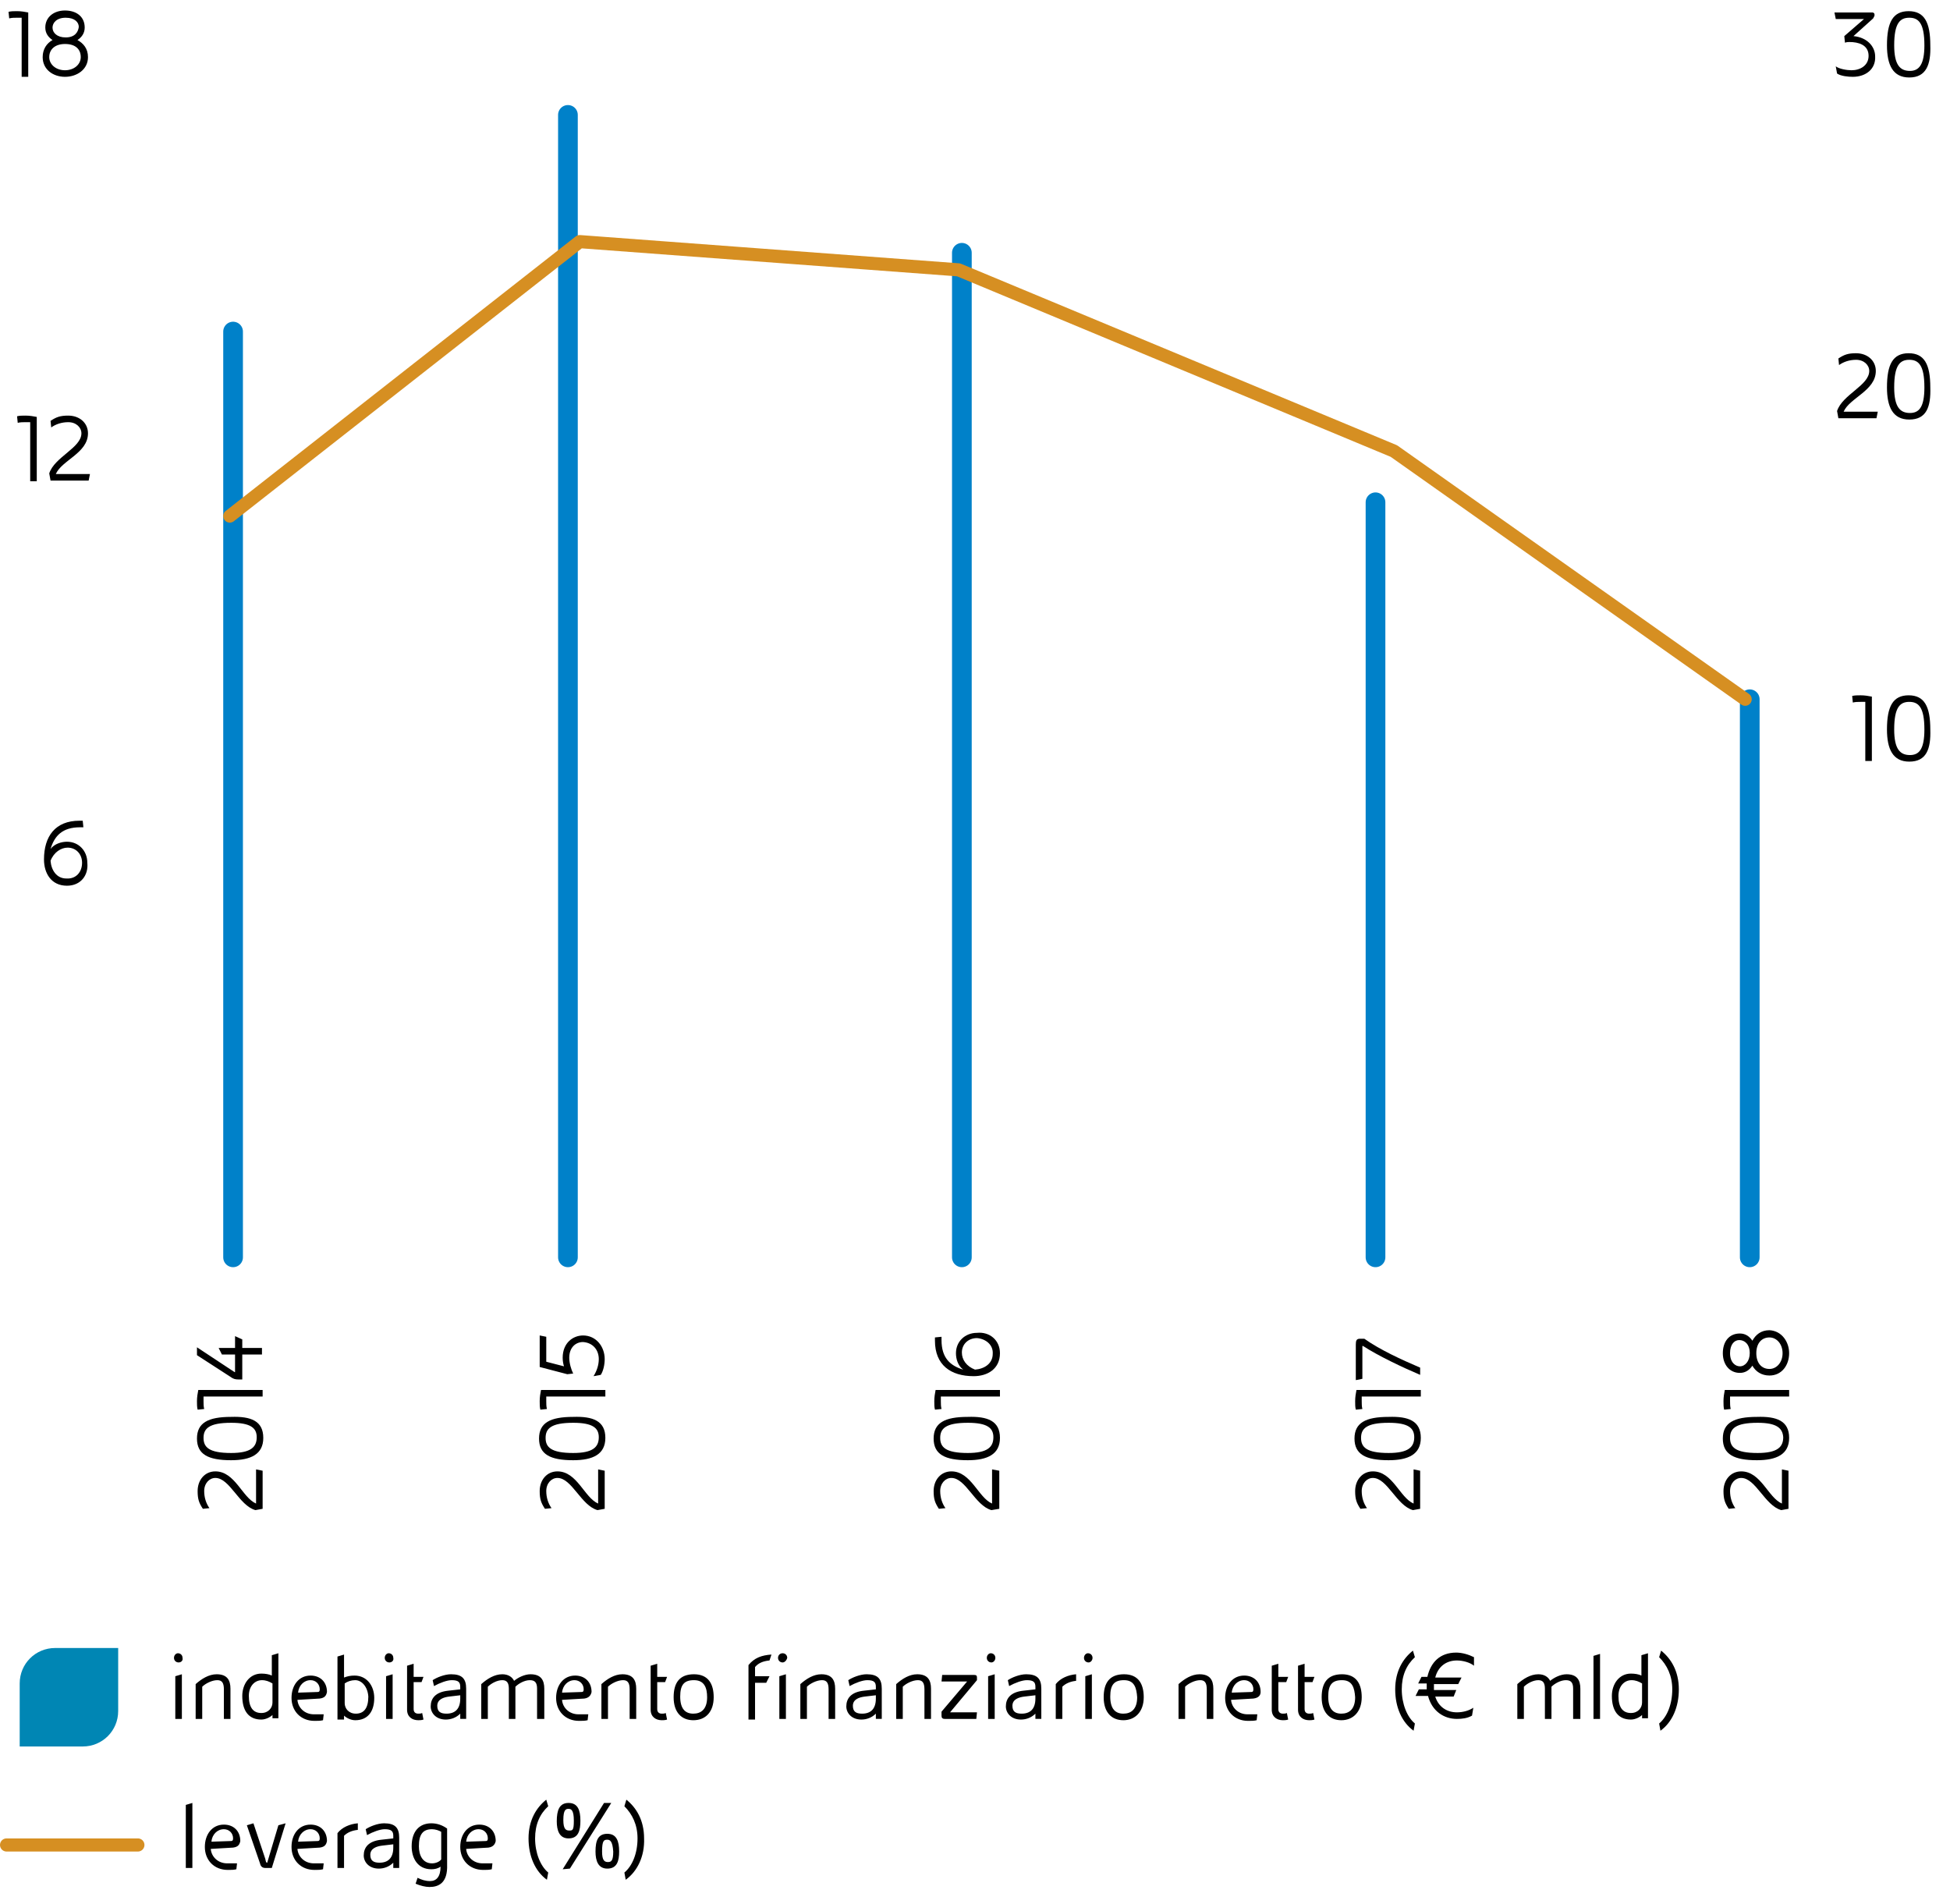 <svg xmlns="http://www.w3.org/2000/svg" width="297" height="290" viewBox="0 0 297 290"><style>.st32,.st34{fill:none;stroke:#0081c9;stroke-width:3;stroke-linecap:round;stroke-linejoin:round;stroke-miterlimit:10}.st34{stroke:#d68f22;stroke-width:2}.st56{display:inline}</style><g id="Grafik"><path d="M282.2 11.7c-.7 0-1.8-.1-2.4-.5l-.2-1.1c.5.4 1.7.6 2.4.6 1.3 0 2.6-.7 2.6-2.2 0-1.7-1.6-2.1-2.9-2.1-.2 0-.4 0-.7.1l-.1-1 3-2.6h-4.3l-.2-1h5.8c.1 0 .3.1.3.3v.2l-.2.4-3 2.7c2.1.2 3.3 1.6 3.3 3.1.1 1.9-1.4 3.1-3.4 3.1zM290.8 11.8c-2.5 0-3.4-1.9-3.4-4.9 0-3.5.9-5.2 3.3-5.2s3.3 1.7 3.3 5.2c.1 2.9-.6 4.9-3.2 4.9zm2.3-4.9c0-3.4-.9-4.2-2.3-4.2s-2.3.8-2.3 4.2c0 3 .9 3.9 2.4 3.9 1.4 0 2.2-1 2.2-3.9zM285.8 63.7H280l-.2-1.1c.8-2.5 4.9-3.9 4.9-6.1 0-.9-.8-1.7-2-1.7-1 0-1.9.3-2.6.8l-.1-1c.9-.6 1.5-.8 2.7-.8 1.7 0 3 1.1 3 2.7 0 3-4 4.1-4.9 6.2h5.2l-.2 1zM290.8 63.9c-2.5 0-3.4-1.9-3.4-4.9 0-3.5.9-5.2 3.3-5.2s3.3 1.7 3.3 5.2c.1 3-.6 4.9-3.2 4.9zm2.3-4.9c0-3.4-.9-4.2-2.3-4.2s-2.3.8-2.3 4.2c0 3 .9 3.9 2.4 3.9 1.4 0 2.2-.9 2.2-3.9zM284.1 115.8v-8.9h-.7c-.4 0-.8 0-1.2.1l-.1-1c.4-.1.8-.1 1.3-.1.6 0 1.2.1 1.7.2v9.8h-1zM290.8 116c-2.5 0-3.4-1.9-3.4-4.9 0-3.5.9-5.2 3.3-5.2s3.3 1.7 3.3 5.2c.1 3-.6 4.9-3.2 4.9zm2.3-4.9c0-3.4-.9-4.2-2.3-4.2s-2.3.8-2.3 4.2c0 3 .9 3.9 2.4 3.9 1.4 0 2.2-.9 2.2-3.9zM3.3 11.6V2.7h-.7c-.4 0-.8 0-1.2.1l-.1-1c.4-.1.8-.1 1.3-.1.6 0 1.2.1 1.7.2v9.8h-1zM9.9 11.7c-1.8 0-3.4-1.1-3.4-3 0-1.2.6-2.1 1.5-2.6-.6-.4-1.1-1-1.1-1.9 0-1.6 1.3-2.6 3-2.6s3 .9 3 2.6c0 .9-.5 1.5-1.1 1.9.9.5 1.6 1.3 1.6 2.6 0 1.9-1.7 3-3.5 3zm0-5c-1.5 0-2.4.8-2.4 2 0 1.1 1 2 2.4 2s2.4-.9 2.4-2c0-1.2-.8-2-2.4-2zM12 4.1c0-.7-.6-1.4-2-1.4s-2 .8-2 1.5c0 .8.7 1.5 2 1.5 1.4 0 1.9-.8 2-1.6zM4.6 73.2v-8.9h-.7c-.4 0-.8 0-1.2.1l-.1-1c.4-.1.8-.1 1.3-.1.6 0 1.2.1 1.7.2v9.8h-1zM13.5 73.2H7.7l-.2-1.1c.8-2.5 4.9-3.9 4.9-6.1 0-.9-.8-1.7-2-1.7-1 0-1.9.3-2.6.8l-.1-1c.9-.6 1.5-.8 2.7-.8 1.7 0 3 1.1 3 2.7 0 3-4 4.1-4.9 6.2h5.2l-.2 1zM10.2 134.9c-2.4 0-3.5-1.9-3.5-4 0-3.5 1.7-5.9 5.4-5.9h.5l.1 1h-.5c-2.7 0-3.9 1.3-4.5 3.3.6-.8 1.7-1.1 2.5-1.1 1.8 0 3.1 1.4 3.1 3.2.2 1.9-1 3.5-3.1 3.5zm2.3-3.5c0-1.3-.9-2.3-2.2-2.3-1 0-2.1.7-2.6 2 .1 1.4.9 2.7 2.4 2.7 1.5.1 2.4-1 2.4-2.4zM40 224v5.8l-1.1.2c-2.5-.7-3.9-4.9-6.1-4.9-.9 0-1.7.8-1.7 2 0 1 .3 1.9.8 2.6l-1 .1c-.6-.9-.8-1.5-.8-2.7 0-1.7 1.1-3 2.7-3 3 0 4.1 4 6.2 4.9v-5.2l1 .2zM40.1 219c0 2.5-1.9 3.4-4.9 3.4-3.5 0-5.2-.9-5.2-3.3s1.7-3.3 5.2-3.3c3-.1 4.9.6 4.9 3.2zm-4.9-2.3c-3.4 0-4.2.9-4.2 2.3s.8 2.3 4.2 2.3c3 0 3.9-.9 3.9-2.4 0-1.4-.9-2.2-3.9-2.2zM40 212.7h-9v.7c0 .4 0 .8.1 1.2l-1 .1c-.1-.4-.1-.8-.1-1.3 0-.6.1-1.2.2-1.7H40v1zM36.9 204v1.3h3v1h-3v3.8h-.6c-.5 0-.8-.1-1.2-.4l-5.1-3.3v-1.2l5.3 3.5c.2.1.4.3.5.3v-2.7h-2l-.5-1h2.5v-1.8l1.1.5zM92.1 224v5.8l-1.1.2c-2.5-.7-3.9-4.9-6.1-4.9-.9 0-1.7.8-1.7 2 0 1 .3 1.9.8 2.6l-1 .1c-.6-.9-.8-1.5-.8-2.7 0-1.7 1.1-3 2.7-3 3 0 4.1 4 6.2 4.9v-5.2l1 .2zM92.2 219c0 2.5-1.9 3.4-4.9 3.4-3.5 0-5.2-.9-5.2-3.3s1.7-3.3 5.2-3.3c3-.1 4.9.6 4.9 3.2zm-4.9-2.3c-3.4 0-4.2.9-4.2 2.3s.8 2.3 4.2 2.3c3 0 3.9-.9 3.9-2.4 0-1.4-.9-2.2-3.9-2.2zM92.1 212.7h-8.9v.7c0 .4 0 .8.1 1.2l-1 .1c-.1-.4-.1-.8-.1-1.3 0-.6.1-1.2.2-1.7h9.8v1zM88.8 203.4c2 0 3.3 1.7 3.3 3.6 0 .8-.2 1.8-.6 2.4l-1.1.2c.5-.8.8-1.7.8-2.6 0-1.4-.9-2.5-2.4-2.6-1.1 0-2.1.8-2.1 2.4 0 .8.3 1.8.6 2.4l-.9.1-4.2-1.1v-4.8l1 .2v3.8l2.7.7c-.1-.3-.2-.8-.2-1.3 0-2.3 1.6-3.4 3.1-3.4z"/><g><path d="M152.2 224v5.8l-1.2.2c-2.5-.7-3.9-4.9-6.1-4.9-.9 0-1.7.8-1.7 2 0 1 .3 1.9.8 2.6l-1 .1c-.6-.9-.8-1.5-.8-2.7 0-1.7 1.1-3 2.7-3 3 0 4.1 4 6.2 4.9v-5.2l1.1.2zM152.3 219c0 2.5-1.9 3.4-4.9 3.4-3.5 0-5.2-.9-5.2-3.3s1.7-3.3 5.2-3.3c3-.1 4.9.6 4.9 3.2zm-4.9-2.3c-3.4 0-4.2.9-4.2 2.3s.8 2.3 4.2 2.3c3 0 3.9-.9 3.9-2.4 0-1.4-.9-2.2-3.9-2.2zM152.2 212.7h-8.9v.7c0 .4 0 .8.1 1.2l-1 .1c-.1-.4-.1-.8-.1-1.3 0-.6.1-1.2.2-1.7h9.8v1zM152.3 206.1c0 2.4-1.9 3.5-4 3.5-3.5 0-5.9-1.7-5.9-5.4v-.5l1-.1v.5c0 2.7 1.3 3.9 3.3 4.5-.8-.6-1.1-1.6-1.1-2.5 0-1.8 1.4-3.1 3.2-3.1 1.9-.2 3.5 1.1 3.5 3.1zm-3.5-2.3c-1.3 0-2.3.9-2.3 2.2 0 1.1.7 2.1 2 2.6 1.4-.1 2.7-.9 2.7-2.4.1-1.4-1.1-2.3-2.4-2.4z"/></g><g><path d="M216.3 224v5.8l-1.1.2c-2.5-.7-3.9-4.9-6.1-4.9-.9 0-1.7.8-1.7 2 0 1 .3 1.9.8 2.6l-1 .1c-.6-.9-.8-1.5-.8-2.7 0-1.7 1.1-3 2.7-3 3 0 4.1 4 6.2 4.9v-5.2l1 .2zM216.4 219c0 2.5-1.9 3.4-4.9 3.4-3.5 0-5.2-.9-5.2-3.3s1.7-3.3 5.2-3.3c3-.1 4.9.6 4.9 3.2zm-4.9-2.3c-3.4 0-4.2.9-4.2 2.3s.8 2.3 4.2 2.3c3 0 3.9-.9 3.9-2.4 0-1.4-.9-2.2-3.9-2.2zM216.3 212.7h-8.9v.7c0 .4 0 .8.1 1.2l-1 .1c-.1-.4-.1-.8-.1-1.3 0-.6.1-1.2.2-1.7h9.8v1zM216.3 208.3v1.1c-2.6-1.1-6.4-2.9-8.7-4.4h-.1v5l-1 .2v-5.4c0-.6.1-.9.6-.9h.7c2.4 1.7 5.7 3.2 8.5 4.4z"/></g><path class="st32" d="M35.5 50.5v141M146.5 38.5v153"/><g><path d="M272.4 224v5.8l-1.1.2c-2.5-.7-3.9-4.9-6.1-4.9-.9 0-1.7.8-1.7 2 0 1 .3 1.9.8 2.6l-1 .1c-.6-.9-.8-1.5-.8-2.7 0-1.7 1.1-3 2.7-3 3 0 4.1 4 6.2 4.9v-5.2l1 .2zM272.5 219c0 2.5-1.9 3.4-4.9 3.4-3.5 0-5.2-.9-5.2-3.3s1.7-3.3 5.2-3.3c3-.1 4.9.6 4.9 3.2zm-4.8-2.3c-3.4 0-4.2.9-4.2 2.3s.8 2.3 4.2 2.3c3 0 3.9-.9 3.9-2.4-.1-1.4-1-2.2-3.9-2.2zM272.4 212.7h-8.9v.7c0 .4 0 .8.1 1.2l-1 .1c-.1-.4-.1-.8-.1-1.3 0-.6.1-1.2.2-1.7h9.8v1zM272.5 206.1c0 1.8-1.1 3.4-3 3.4-1.2 0-2.1-.6-2.6-1.5-.4.6-1 1.1-1.9 1.1-1.6 0-2.6-1.3-2.6-3s.9-3 2.6-3c.9 0 1.5.5 1.9 1.1.5-.9 1.3-1.6 2.6-1.6 1.9.1 3 1.8 3 3.5zm-7.6-2c-.7 0-1.4.6-1.4 2s.8 2 1.5 2c.8 0 1.5-.8 1.5-2 0-1.4-.8-2-1.6-2zm2.6 2c0 1.5.8 2.4 2 2.4 1.1 0 2-1 2-2.4s-.9-2.4-2-2.4c-1.2 0-2 .9-2 2.4z"/></g><path class="st32" d="M266.5 106.5v85M86.5 17.5v174M209.5 76.5v115"/><path d="M13 266H3v-9.6c0-3 2.4-5.4 5.4-5.4H18v9.6c0 3-2.4 5.4-5.4 5.4" fill="#0086b4"/><path class="st34" d="M21 281H1M35 78.6l53.3-41.8 57.7 4.3 66.3 27.6 53.5 37.8"/></g><g id="IT"><g id="net_b..._2_"><path d="M27.2 253.2c-.4 0-.7-.3-.7-.7 0-.4.3-.7.6-.7.4 0 .7.3.7.7.1.4-.2.7-.6.7zm-.5 8.6v-6.5l1-.3v6.8h-1zM34.1 261.8v-4.5c0-1-.3-1.4-1-1.4-.8 0-1.8.5-2.3 1v4.9h-1v-5.3c.9-.8 2-1.5 3.2-1.5 1.6 0 2.1.9 2.1 2.2v4.6h-1zM41.5 261.8v-.6c-.3.3-1 .7-1.7.7-1.9 0-2.9-1.3-2.9-3.6 0-1.8 1.1-3.4 2.9-3.4.6 0 1.2.1 1.6.3v-3.1l1-.3v9.9h-.9zm0-5.4c-.5-.3-1-.5-1.6-.5-1.1 0-2 .9-2 2.4 0 1.8.7 2.6 1.9 2.6 1.1 0 1.7-.8 1.7-1.6v-2.9zM48.7 258.7l-3.4.2c.1 1.2 1.1 2.2 2.5 2.2h1.5l-.1.9c-.4.1-.8.1-1.3.1-2.1 0-3.5-1.5-3.5-3.5 0-1.9 1.1-3.4 2.9-3.4 1.5 0 2.5 1 2.5 2.5-.1.5-.3.9-1.1 1zm0-1.4c0-.8-.6-1.4-1.4-1.4-1 0-1.8.8-1.9 1.9l3-.1c.2 0 .3-.1.3-.4zM54.1 262c-.7 0-1.4-.4-1.7-.7v.6h-1v-9.6l1-.3v3.5c.5-.2 1-.3 1.6-.3 1.9 0 3 1.6 3 3.4 0 2.1-1 3.4-2.9 3.4zm0-6.1c-.6 0-1.2.2-1.6.5v3c0 .8.6 1.6 1.7 1.6 1.2 0 1.9-.8 1.9-2.6-.1-1.5-1-2.5-2-2.5zM59.3 253.2c-.4 0-.7-.3-.7-.7 0-.4.3-.7.6-.7.4 0 .7.3.7.7.1.4-.2.7-.6.7zm-.5 8.6v-6.5l1-.3v6.8h-1zM64.2 256.2H63v4.1c0 .5.3.7.7.7.2 0 .4 0 .6-.1l.2 1c-.3.1-.6.1-.8.1-.9 0-1.7-.5-1.7-1.6v-6.7l1-.3v2h1.5l-.3.8zM70.1 261.8v-.8c-.6.6-1.4.9-2.2.9-1.5 0-2.3-1-2.3-2 0-1.2.7-2.2 2.7-2.4l1.8-.2v-.4c0-.7-.3-1-1.3-1-.7 0-1.8.4-2.7.9l-.2-.9c.6-.4 1.8-.9 2.8-.9 1.7 0 2.3.7 2.3 2.2v4.6h-.9zm0-3.6l-1.7.2c-.8.1-1.8.4-1.8 1.4 0 .9.5 1.2 1.4 1.2 1.3 0 2.1-.7 2.1-2.3v-.5zM81.8 261.8v-4.6c0-.9-.3-1.3-1.1-1.3s-1.7.5-2.2 1V261.8h-1v-4.6c0-.9-.3-1.3-1-1.3-.8 0-1.7.5-2.2 1v4.9h-1v-5.3c.9-.8 2-1.5 3.2-1.5.9 0 1.5.4 1.8 1 .6-.5 1.6-1 2.5-1 1.6 0 2.1.9 2.1 2.2v4.6h-1.1zM89 258.7l-3.4.2c.1 1.2 1.1 2.2 2.5 2.2h1.5l-.1.9c-.4.1-.8.1-1.3.1-2.1 0-3.5-1.5-3.5-3.5 0-1.9 1.1-3.4 2.9-3.4 1.5 0 2.5 1 2.5 2.5-.1.5-.4.9-1.1 1zm-.1-1.4c0-.8-.6-1.4-1.4-1.4-1 0-1.8.8-1.9 1.9l3-.1c.2 0 .3-.1.3-.4zM95.9 261.8v-4.5c0-1-.3-1.4-1-1.4-.8 0-1.8.5-2.3 1v4.9h-1v-5.3c.9-.8 2-1.5 3.2-1.5 1.6 0 2.1.9 2.1 2.2v4.6h-1zM101.3 256.2h-1.2v4.1c0 .5.3.7.7.7.2 0 .4 0 .6-.1l.2 1c-.3.1-.6.1-.8.1-.9 0-1.7-.5-1.7-1.6v-6.7l1-.3v2h1.5l-.3.8zM105.6 262c-1.8 0-3-1.2-3-3.5 0-2.2.9-3.5 3.1-3.5s3 1.5 3 3.5c0 2.2-1.2 3.5-3.1 3.5zm.1-6.1c-1.5 0-2.1.7-2.1 2.5 0 1.9.8 2.6 2 2.6s2.1-.7 2.1-2.5c0-1.4-.4-2.6-2-2.6zM117.2 252.9c-1 .1-1.7.4-2.2 1v1.4h2.2l-.5 1H115v5.6h-1v-8.3c.9-1.1 2-1.5 3.5-1.6l-.3.9zm2 .3c-.4 0-.7-.3-.7-.7 0-.4.3-.7.7-.7s.7.3.7.7c-.1.4-.4.7-.7.7zm-.5 8.6v-6.5l1-.3v6.8h-1zM126.2 261.8v-4.5c0-1-.3-1.4-1-1.4-.8 0-1.8.5-2.3 1v4.9h-1v-5.3c.9-.8 2-1.5 3.2-1.5 1.6 0 2.1.9 2.1 2.2v4.6h-1zM133.4 261.8v-.8c-.6.6-1.4.9-2.2.9-1.5 0-2.3-1-2.3-2 0-1.2.7-2.2 2.7-2.4l1.8-.2v-.4c0-.7-.3-1-1.3-1-.7 0-1.8.4-2.7.9l-.2-.9c.6-.4 1.8-.9 2.8-.9 1.7 0 2.3.7 2.3 2.2v4.6h-.9zm0-3.6l-1.7.2c-.8.1-1.8.4-1.8 1.4 0 .9.5 1.2 1.4 1.2 1.3 0 2.1-.7 2.1-2.3v-.5zM140.8 261.8v-4.5c0-1-.3-1.4-1-1.4-.8 0-1.8.5-2.3 1v4.9h-1v-5.3c.9-.8 2-1.5 3.2-1.5 1.6 0 2.1.9 2.1 2.2v4.6h-1zM144.7 260.8h4.1l-.1 1h-4.8c-.4 0-.5-.2-.5-.5v-.6l3.9-4.6h-3.9l.1-1h4.8c.4 0 .5.1.5.4v.4l-4.1 4.9zM151 253.2c-.4 0-.7-.3-.7-.7 0-.4.3-.7.6-.7.4 0 .7.3.7.7 0 .4-.3.7-.6.7zm-.5 8.6v-6.5l1-.3v6.8h-1zM157.7 261.8v-.8c-.6.6-1.4.9-2.2.9-1.5 0-2.3-1-2.3-2 0-1.2.7-2.2 2.7-2.4l1.8-.2v-.4c0-.7-.3-1-1.3-1-.7 0-1.8.4-2.7.9l-.2-.9c.6-.4 1.8-.9 2.8-.9 1.7 0 2.3.7 2.3 2.2v4.6h-.9zm0-3.6l-1.7.2c-.8.1-1.8.4-1.8 1.4 0 .9.5 1.2 1.4 1.2 1.3 0 2.1-.7 2.1-2.3v-.5zM163.9 256c-.9.1-1.6.4-2.1.9v4.9h-1v-5.3c.7-.9 1.9-1.4 3.1-1.5v1zM165.8 253.2c-.4 0-.7-.3-.7-.7 0-.4.3-.7.6-.7.4 0 .7.3.7.7 0 .4-.3.7-.6.7zm-.5 8.6v-6.5l1-.3v6.8h-1zM171.1 262c-1.8 0-3-1.2-3-3.5 0-2.2.9-3.5 3.1-3.5s3 1.5 3 3.5c0 2.2-1.3 3.5-3.1 3.5zm.1-6.1c-1.5 0-2.1.7-2.1 2.5 0 1.9.8 2.6 2 2.6s2.1-.7 2.1-2.5c-.1-1.4-.4-2.6-2-2.6zM183.8 261.8v-4.5c0-1-.3-1.4-1-1.4-.8 0-1.8.5-2.3 1v4.9h-1v-5.3c.9-.8 2-1.5 3.2-1.5 1.6 0 2.1.9 2.1 2.2v4.6h-1zM190.9 258.7l-3.4.2c.1 1.2 1.1 2.2 2.5 2.2h1.5l-.1.9c-.4.1-.8.1-1.3.1-2.1 0-3.5-1.5-3.5-3.5 0-1.9 1.1-3.4 2.9-3.4 1.5 0 2.5 1 2.5 2.5 0 .5-.3.9-1.1 1zm0-1.4c0-.8-.6-1.4-1.4-1.4-1 0-1.8.8-1.9 1.9l3-.1c.2 0 .3-.1.3-.4zM195.9 256.2h-1.2v4.1c0 .5.3.7.7.7.2 0 .4 0 .6-.1l.2 1c-.3.1-.6.1-.8.1-.9 0-1.7-.5-1.7-1.6v-6.7l1-.3v2h1.5l-.3.8zM199.9 256.2h-1.2v4.1c0 .5.3.7.7.7.2 0 .4 0 .6-.1l.2 1c-.3.1-.6.1-.8.1-.9 0-1.7-.5-1.7-1.6v-6.7l1-.3v2h1.5l-.3.8zM204.3 262c-1.8 0-3-1.2-3-3.5 0-2.2.9-3.5 3.1-3.5s3 1.5 3 3.5c0 2.2-1.3 3.5-3.1 3.5zm.1-6.1c-1.5 0-2.1.7-2.1 2.5 0 1.9.8 2.6 2 2.6s2.1-.7 2.1-2.5c-.1-1.4-.4-2.6-2-2.6zM215.3 263.6c-1.8-1.3-2.8-3.6-2.8-6.3 0-2.8 1.2-4.7 2.7-5.9l.3 1c-1.3 1.2-2 2.8-2 4.9 0 2.2.8 4.2 2 5.2l-.2 1.1zM224.5 253.7c-.6-.5-1.7-.8-2.6-.8-1.7 0-2.9 1-3.3 2.6h4l-.5 1h-3.7v.9h3.4l-.4 1h-2.8c.5 1.6 1.8 2.4 3.3 2.4 1 0 1.9-.3 2.5-.7l-.2 1.2c-.7.4-1.5.5-2.3.5-2 0-3.8-1.2-4.4-3.5h-1.9l.5-1h1.2v-.5-.4H216l.5-1h.9c.5-2.2 1.9-3.7 4.4-3.7.9 0 1.9.3 2.7.7v1.3zM239.6 261.8v-4.6c0-.9-.3-1.3-1.1-1.3s-1.7.5-2.2 1V261.8h-1v-4.6c0-.9-.3-1.3-1-1.3-.8 0-1.7.5-2.2 1v4.9h-1v-5.3c.9-.8 2-1.5 3.2-1.5.9 0 1.5.4 1.8 1 .6-.5 1.6-1 2.5-1 1.6 0 2.1.9 2.1 2.2v4.6h-1.1zM242.7 261.8v-9.6l1-.3v9.9h-1zM250.1 261.8v-.6c-.3.3-1 .7-1.7.7-1.9 0-2.9-1.3-2.9-3.6 0-1.8 1.1-3.4 2.9-3.4.6 0 1.2.1 1.6.3v-3.1l1-.3v9.9h-.9zm0-5.4c-.5-.3-1-.5-1.6-.5-1.1 0-2 .9-2 2.4 0 1.8.7 2.6 1.9 2.6 1.1 0 1.7-.8 1.7-1.6v-2.9zM252.9 263.6l-.2-1.1c1.2-1 2-2.9 2-5.2 0-2.1-.8-3.7-2-4.9l.3-1c1.5 1.2 2.7 3.1 2.7 5.9 0 2.7-1 5-2.8 6.3z"/></g><path d="M28.3 284.5v-9.6l1-.3v9.9h-1zM35.5 281.4l-3.4.2c.1 1.2 1.1 2.2 2.5 2.2h1.5l-.1.9c-.4.1-.8.1-1.3.1-2.1 0-3.5-1.5-3.5-3.5 0-1.9 1.1-3.4 2.9-3.4 1.5 0 2.5 1 2.5 2.5-.1.5-.3.9-1.1 1zm0-1.4c0-.8-.6-1.4-1.4-1.4-1 0-1.8.8-1.9 1.9l3-.1c.2 0 .3-.1.3-.4zM41.4 284.5h-1c-.4 0-.7-.2-.8-.7l-2-5.8 1-.3 1.8 5.4c.1.4.1.6.3.6l1.7-5.7 1.1-.3-2.1 6.8zM48.7 281.4l-3.4.2c.1 1.2 1.1 2.2 2.5 2.2h1.5l-.1.9c-.4.1-.8.1-1.3.1-2.1 0-3.5-1.5-3.5-3.5 0-1.9 1.1-3.4 2.9-3.4 1.5 0 2.5 1 2.5 2.5-.1.5-.3.9-1.1 1zm0-1.4c0-.8-.6-1.4-1.4-1.4-1 0-1.8.8-1.9 1.9l3-.1c.2 0 .3-.1.3-.4zM54.5 278.7c-.9.1-1.6.4-2.1.9v4.9h-1v-5.3c.7-.9 1.9-1.4 3.1-1.5v1zM59.9 284.5v-.8c-.6.6-1.4.9-2.2.9-1.5 0-2.3-1-2.3-2 0-1.2.7-2.2 2.7-2.4l1.8-.2v-.4c0-.7-.3-1-1.3-1-.7 0-1.8.4-2.7.9l-.2-.9c.6-.4 1.8-.9 2.8-.9 1.7 0 2.3.7 2.3 2.2v4.6h-.9zm0-3.6l-1.7.2c-.8.1-1.8.4-1.8 1.4 0 .9.5 1.2 1.4 1.2 1.3 0 2.1-.7 2.1-2.3v-.5zM65.4 287.4c-.6 0-1.4-.2-2.1-.5l.3-.9c.6.3 1.2.5 1.9.5 1 0 1.6-.7 1.6-2.2-.4.3-.9.4-1.4.4-2.1 0-3-1.7-3-3.5 0-2.2 1.1-3.5 3-3.5.9 0 1.7.3 2.4.8v5.5c.1 2.8-1.3 3.4-2.7 3.4zm1.8-8.4c-.3-.2-.9-.4-1.4-.4-1.4 0-2 .8-2 2.6 0 1.4.6 2.6 2 2.6.5 0 1.1-.2 1.4-.6V279zM74.4 281.4l-3.4.2c.1 1.2 1.1 2.2 2.5 2.2H75l-.1.9c-.4.1-.8.1-1.3.1-2.1 0-3.5-1.5-3.5-3.5 0-1.9 1.1-3.4 2.9-3.4 1.5 0 2.5 1 2.5 2.5-.1.5-.4.9-1.1 1zm-.1-1.4c0-.8-.6-1.4-1.4-1.4-1 0-1.8.8-1.9 1.9l3-.1c.2 0 .3-.1.3-.4zM83.3 286.3c-1.8-1.3-2.8-3.6-2.8-6.3 0-2.8 1.2-4.7 2.7-5.9l.3 1c-1.3 1.2-2 2.8-2 4.9 0 2.2.8 4.2 2 5.2l-.2 1.1zM86.6 280c-1.4 0-1.8-1.2-1.8-2.6 0-1.7.4-2.8 1.8-2.8s1.8 1.1 1.8 2.7c0 1.5-.3 2.7-1.8 2.7zm.2 4.6l-1.1.1 6.3-10.1h1.1l-6.3 10zm.6-7.3c0-1.6-.4-1.8-.8-1.8s-.8.1-.8 1.7c0 1.4.4 1.6.9 1.6s.7 0 .7-1.5zm5.1 7.3c-1.4 0-1.8-1.2-1.8-2.6 0-1.7.4-2.7 1.8-2.7s1.8 1.1 1.8 2.7c0 1.4-.3 2.6-1.8 2.6zm0-4.4c-.5 0-.8.1-.8 1.8 0 1.4.4 1.6.9 1.6s.8-.2.8-1.6c-.1-1.6-.5-1.8-.9-1.8zM95.3 286.3l-.2-1.1c1.2-1 2-2.9 2-5.2 0-2.1-.8-3.7-2-4.9l.3-1c1.5 1.2 2.7 3.1 2.7 5.9.1 2.7-1 5-2.8 6.3z"/></g></svg>